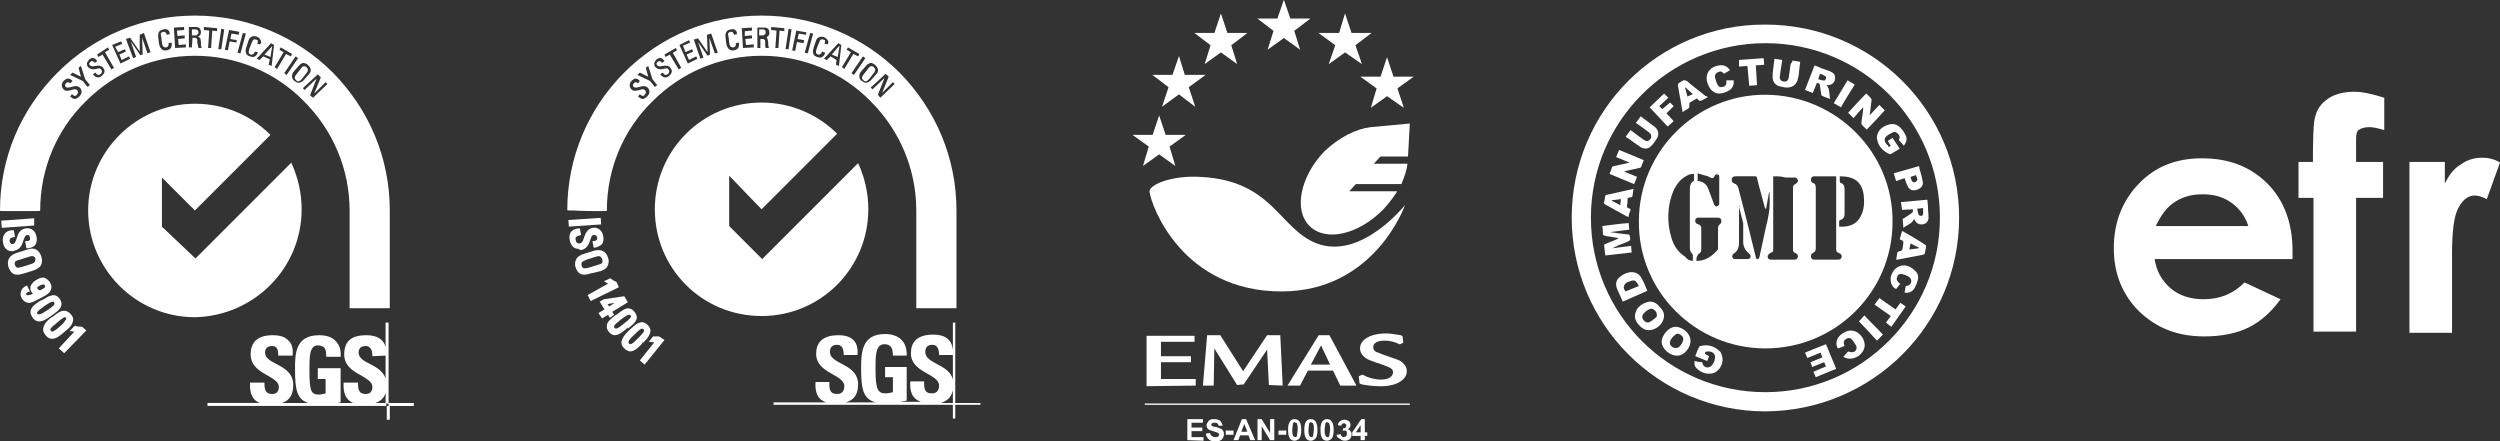 <svg xmlns="http://www.w3.org/2000/svg" xmlns:xlink="http://www.w3.org/1999/xlink" id="Capa-1" x="0px" y="0px" viewBox="0 0 416.9 73.6" style="enable-background:new 0 0 416.9 73.6;" xml:space="preserve"><rect x="0" y="0" width="416.9" height="73.6" fill="#333333" stroke="none"/><style type="text/css">	.st0{fill:#FFFFFF;}	.st1{fill-rule:evenodd;clip-rule:evenodd;fill:#FFFFFF;}	.st2{fill:#FFFFFF;stroke:#FFFFFF;stroke-width:0.222;stroke-miterlimit:10;}	.st3{fill:none;stroke:#FFFFFF;stroke-width:0.222;stroke-miterlimit:10;}</style><g>	<path class="st0" d="M50.3,34.9c0-2.7-0.6-5.3-1.7-7.7v-0.1l-16,16L27,37.8v-8.2l5.5,5.5l12.6-12.6l0,0c-3.4-3.4-7.8-5.2-12.6-5.2  c-9.8,0-17.8,8-17.8,17.8s8,17.8,17.8,17.8C42.3,52.7,50.3,44.8,50.3,34.9z"></path>	<path class="st0" d="M64.4,67.3h0.4v0.4h-0.4V67.3z M64.3,65.5v1.7h-1.7C63.5,66.9,64.1,66.3,64.3,65.5z M64.3,59.3v3.8  c-0.4-1.2-1.6-1.9-2.6-2.4s-1.9-1-1.9-1.9c0-0.7,0.4-1.1,1.2-1.1c0.3,0,0.5,0.1,0.7,0.3c0.3,0.3,0.4,0.7,0.4,1.4l0,0L64.3,59.3  L64.3,59.3z M69,67.2h-4.2V53.8h-0.5v4.1c-0.3-1.3-1.4-2-3.2-2l0,0c-2.5,0-3.7,1-3.7,3.2c0,1.9,1.5,2.8,2.8,3.5  c1,0.6,1.9,1.1,1.9,1.9c0,0.8-0.4,1.2-1.1,1.2c-1.2,0-1.3-0.8-1.3-1.9l0,0h-2.4l0,0c-0.1,1.8,0.4,2.9,1.6,3.4h-2.6  c0.2,0,0.3-0.1,0.5-0.1l0,0v-5.7H53v1.8h1.3v2.4c-0.4,0.1-0.8,0.2-1.1,0.2c-1.3,0-1.6-0.5-1.6-4.1c0-2.2,0-4.1,1.4-4.1  c0.4,0,0.7,0.1,1,0.3c0.4,0.4,0.4,1,0.4,1.6l0,0h2.4l0,0c0.1-1.1-0.2-2-0.8-2.6c-0.6-0.7-1.6-1-2.8-1c-4,0-4,3.2-4,5.7  c0,3.3,0.3,5,2.2,5.6H47c1.3-0.4,1.9-1.4,1.9-3c0-2-1.5-2.8-2.8-3.5c-1-0.5-1.9-1-1.9-1.9c0-0.7,0.4-1.1,1.2-1.1c0.9,0,1,0.8,1,1.6  l0,0h2.4l0,0c0.1-1.1-0.1-2-0.7-2.5c-0.5-0.6-1.4-0.9-2.6-0.9c-2.5,0-3.7,1.1-3.7,3.2c0,1.9,1.5,2.8,2.8,3.5c1,0.6,1.9,1.1,1.9,1.9  c0,0.8-0.4,1.2-1.1,1.2c-1.2,0-1.3-0.8-1.3-1.9l0,0h-2.4l0,0c-0.1,1.8,0.4,2.9,1.6,3.4h-8.7v0.5h29.9V70H65v-2.3h4V67.2z"></path>	<polygon class="st0" points="5.7,37.6 5.7,36.4 0.2,36.8 0.2,36.8 0.3,38  "></polygon>	<path class="st0" d="M2.4,41.8c1-0.2,1.3-1,1.5-1.7c0.2-0.5,0.3-0.9,0.6-0.9c0.2,0,0.3,0,0.4,0.1c0,0.1,0.1,0.2,0.1,0.3  c0,0.2,0,0.3,0,0.4c-0.1,0.1-0.2,0.2-0.5,0.2H4.2l0.2,1.2h0.3c0.6-0.1,1-0.3,1.2-0.6s0.3-0.8,0.2-1.3C6,39,5.8,38.6,5.5,38.4  c-0.3-0.3-0.8-0.4-1.3-0.3c-1,0.2-1.2,1-1.4,1.6s-0.3,0.9-0.6,1c-0.2,0-0.3,0-0.4-0.1s-0.2-0.2-0.2-0.4c0-0.1,0-0.3,0.1-0.4  c0.1-0.1,0.2-0.2,0.4-0.2l0.4-0.1l-0.2-1.1H2c-0.3,0-0.9,0.1-1.3,0.7c-0.2,0.3-0.3,0.8-0.2,1.3c0.1,0.9,0.7,1.5,1.5,1.5  C2.1,41.9,2.3,41.9,2.4,41.8z"></path>	<path class="st0" d="M5.8,43.7c-0.1,0.1-0.3,0.2-0.5,0.3l-1.6,0.5c-0.4,0.1-0.8,0.2-0.9,0.1c-0.2-0.1-0.2-0.2-0.3-0.4l0,0  c-0.1-0.3,0-0.4,0-0.5c0.1-0.2,0.4-0.3,0.8-0.4l1.6-0.5c0.1,0,0.3-0.1,0.4-0.1c0.3,0,0.5,0.1,0.6,0.4C5.9,43.4,5.9,43.5,5.8,43.7z   M5.6,45.1c0.5-0.2,0.9-0.4,1.2-0.8c0.2-0.4,0.3-0.9,0.1-1.5s-0.5-1-0.9-1.2s-0.9-0.2-1.4,0L3,42.1c-1.4,0.4-1.9,1.2-1.6,2.4  c0.2,0.6,0.5,1,0.9,1.2c0.2,0.1,0.4,0.1,0.7,0.1s0.6-0.1,1-0.2L5.6,45.1z"></path>	<path class="st0" d="M7.5,47.9c-0.1,0.1-0.2,0.2-0.4,0.3c-0.2,0.1-0.4,0.2-0.5,0.2s-0.2-0.1-0.3-0.2c-0.1-0.1-0.3-0.3,0.4-0.6  c0.6-0.3,0.8-0.1,0.8,0S7.5,47.8,7.5,47.9z M6.6,49.8L6.6,49.8L6.6,49.8c0.6-0.3,1.2-0.6,1.6-1c0.4-0.5,0.5-1,0.2-1.6  c-0.2-0.4-0.5-0.6-0.8-0.8c-0.4-0.2-0.9-0.1-1.4,0.2c-0.6,0.3-0.9,0.7-1.1,1.1c-0.1,0.4,0,0.8,0.1,0.9c0.1,0.2,0.2,0.3,0.3,0.4  c-0.8,0.3-1,0.3-1.1,0.1s0-0.3,0.3-0.4L5,48.6l-0.5-1l-0.2,0.1c-0.4,0.2-0.7,0.5-0.8,0.9s-0.1,0.7,0.1,1.1c0.3,0.5,0.7,0.8,1.2,0.8  c0.1,0,0.1,0,0.2,0C5.5,50.4,6,50.1,6.6,49.8L6.6,49.8z"></path>	<path class="st0" d="M7.8,51.8l-0.2,0.1c-0.4,0.3-0.9,0.6-1.2,0.5c0,0-0.1,0-0.2-0.1s-0.1-0.1,0-0.2c0.1-0.3,0.6-0.6,1-0.9l0.1-0.1  c0.8-0.5,1.2-0.8,1.5-0.8c0.1,0,0.2,0,0.2,0.1C9.3,50.8,8.8,51.1,7.8,51.8z M8.5,52.7L8.5,52.7c1.1-0.8,2.3-1.5,1.5-2.8  c-0.4-0.6-0.9-0.8-1.5-0.6c-0.5,0.1-1,0.5-1.6,0.8H6.8c-1.1,0.7-2.3,1.5-1.4,2.8c0.3,0.5,0.7,0.7,1.1,0.7  C7.2,53.6,7.8,53.2,8.5,52.7L8.5,52.7z"></path>	<path class="st0" d="M9.9,54.5l-0.1,0.1c-0.3,0.3-0.9,0.7-1.1,0.7c0,0-0.1,0-0.2-0.1c-0.1-0.1-0.1-0.1-0.1-0.2c0-0.3,0.5-0.7,0.9-1  l0.1-0.1c0.7-0.6,1.2-1,1.4-1c0.1,0,0.1,0,0.2,0.1c0.1,0.1,0.1,0.2-0.1,0.4C10.7,53.8,10.3,54.2,9.9,54.5z M10.8,55.3  c0.5-0.4,1-0.8,1.2-1.3c0.3-0.6,0.3-1.1-0.2-1.6c-0.4-0.5-1-0.7-1.6-0.5c-0.5,0.2-1,0.6-1.5,1H8.6c-0.5,0.4-1,0.8-1.2,1.3  c-0.3,0.6-0.3,1.1,0.2,1.7c0.3,0.4,0.7,0.6,1.1,0.6C9.4,56.5,10.1,55.9,10.8,55.3L10.8,55.3z"></path>	<path class="st0" d="M13.7,54.5L13.7,54.5c-0.4,0-0.9-0.1-1-0.1l-0.2-0.1l-0.9,0.9l0.8,0.1l-2.6,2.8l0.9,0.8l3.7-3.8L13.7,54.5  L13.7,54.5z"></path>	<g>		<path class="st0" d="M49.7,9.7l-1.9,2.8l-0.4-0.3l0,0l1.9-2.8L49.7,9.7L49.7,9.7z M51.5,12.4l-0.7,0.8c-0.3,0.4-0.7,0.6-1,0.6   c-0.2,0-0.4-0.1-0.7-0.3s-0.4-0.5-0.4-0.8s0.1-0.6,0.4-0.9l0.7-0.8c0.2-0.3,0.5-0.4,0.7-0.5c0.3,0,0.6,0.1,0.8,0.3   C51.9,11.3,52,11.9,51.5,12.4z M54.3,13.7l0.3,0.3l0,0l-2.4,2.3l-0.5-0.4l1.1-2.8l-2,1.9l-0.3-0.3l2.5-2.3l0.5,0.5l-1.1,2.7   L54.3,13.7z M46.6,8.3l0.2-0.4l0,0L48.7,9l-0.2,0.4L47.7,9l-1.5,2.5l-0.4-0.3l1.5-2.5L46.6,8.3z M43.4,7.4L43.4,7.4l-0.5-0.1l0,0   C43,7.1,43,6.9,43,6.8s-0.2-0.2-0.3-0.2c-0.3-0.1-0.5,0-0.5,0.1l0,0c0,0-0.1,0.1-0.3,0.6l-0.3,0.8c-0.3,0.8,0,0.9,0.2,1   c0.1,0,0.5,0.1,0.7-0.5l0,0L43,8.7l0,0c-0.1,0.4-0.3,0.6-0.5,0.7c-0.1,0.1-0.2,0.1-0.4,0.1s-0.3-0.1-0.4-0.1   c-0.4-0.1-1-0.4-0.6-1.6l0.3-0.9c0.1-0.4,0.3-0.7,0.6-0.8c0.2-0.1,0.5-0.1,0.8,0s0.5,0.3,0.6,0.5C43.6,6.8,43.6,7.1,43.4,7.4z    M43.9,9.4L43.3,10l-0.5-0.2l2.4-2.6l0.5,0.3l0,0L45.3,11l-0.5-0.2L45,9.9L43.9,9.4z M40.5,5.5L41,5.6l-0.9,3.3l-0.5-0.1L40.5,5.5   z M39.8,5.8l-1.2-0.2l-0.2,0.9l1.1,0.2l-0.1,0.4l-1.1-0.2L38,8.4l-0.5-0.1l0,0L38.2,5l1.7,0.3L39.8,5.8z M36.4,8.2L36.4,8.2   l0.5-3.4l0.5,0.1l0,0l-0.5,3.3H36.4z M34,5V4.5l2.2,0.2v0.5l0,0l-0.8-0.1L35.2,8h-0.5l0.2-2.9L34,5z M33.5,7c0,0.1,0,0.7,0.1,0.9   V8h-0.5l0,0C33,7.7,33,7.5,32.9,7.1c0-0.1,0-0.2,0-0.4c0-0.3-0.3-0.4-0.4-0.4h-0.4L32,7.9h-0.5V4.5h1.2c0.5,0,0.8,0.3,0.8,0.9   c0,0.4-0.2,0.6-0.5,0.7C33.3,6.2,33.5,6.4,33.5,7z M29.6,6l1.2-0.1v0.5l0,0l-1.1,0.1l0.1,1L31,7.4v0.5l0,0L29.2,8l0,0L29,4.6l0,0   l1.7-0.1V5l0,0l-1.2,0.1L29.6,6z M26.9,6.2L27,7.1c0.1,0.8,0.4,0.8,0.7,0.8c0.1,0,0.5-0.1,0.4-0.7l0,0l0.5-0.1l0,0   c0.1,0.4,0,0.7-0.1,0.9c-0.2,0.3-0.5,0.3-0.7,0.4c-0.1,0-0.2,0-0.3,0c-0.1,0-0.3,0-0.4-0.1c-0.3-0.2-0.5-0.5-0.6-1.1l-0.1-0.9   c-0.1-0.8,0.1-1.3,0.9-1.4c0.3-0.1,0.6,0,0.7,0.1c0.2,0.1,0.3,0.4,0.3,0.7l0,0l-0.5,0.1l0,0c0-0.1-0.1-0.3-0.2-0.4   s-0.3-0.1-0.4-0.1c-0.3,0.1-0.4,0.3-0.4,0.3l0,0C26.8,5.6,26.8,5.8,26.9,6.2z M12.1,13.5L12.1,13.5l-0.4,0.4l0,0   c-0.1-0.1-0.3-0.2-0.4-0.2l0,0c-0.1,0-0.2,0.1-0.3,0.2c-0.1,0.1-0.3,0.4,0,0.6c0.2,0.2,0.5,0.1,0.9,0s0.9-0.3,1.4,0.1   c0.2,0.2,0.3,0.4,0.3,0.7s-0.1,0.5-0.4,0.8c-0.2,0.2-0.5,0.4-0.7,0.4l0,0c-0.4,0-0.6-0.3-0.8-0.4l0,0l0.3-0.4l0.1,0.1   c0.1,0.1,0.3,0.2,0.4,0.2c0.1,0,0.3-0.1,0.3-0.2c0.1-0.1,0.2-0.2,0.2-0.4c0-0.1,0-0.3-0.2-0.4c-0.2-0.2-0.5-0.1-0.9,0   s-0.9,0.3-1.3-0.1c-0.4-0.4-0.4-0.9,0-1.4c0.2-0.2,0.5-0.4,0.7-0.4C11.6,13.1,11.8,13.2,12.1,13.5z M16.2,10.2L16.2,10.2l-0.4,0.3   l0,0c-0.1-0.2-0.2-0.3-0.4-0.3c-0.1,0-0.2,0-0.3,0.1s-0.4,0.3-0.1,0.6c0.2,0.2,0.5,0.2,0.9,0.1c0.5-0.1,1-0.1,1.3,0.3   c0.2,0.3,0.3,0.5,0.2,0.8c-0.1,0.2-0.2,0.4-0.5,0.6c-0.2,0.2-0.4,0.2-0.6,0.2h-0.1c-0.4-0.1-0.6-0.4-0.7-0.5l0,0l0.4-0.3l0.1,0.1   c0.1,0.2,0.2,0.2,0.4,0.3c0.1,0,0.3-0.1,0.3-0.1c0.2-0.1,0.2-0.2,0.3-0.4c0-0.1,0-0.2-0.1-0.4c-0.2-0.3-0.5-0.2-0.9-0.1   c-0.4,0.1-0.9,0.1-1.3-0.3c-0.2-0.2-0.2-0.5-0.2-0.7c0.1-0.2,0.2-0.4,0.4-0.6c0.3-0.2,0.5-0.3,0.7-0.2C15.8,9.7,16,9.9,16.2,10.2z    M23.3,5.8L24,5.5l1.1,3.2l-0.5,0.2l-0.9-2.6l0.1,2.8l-0.4,0.1l0,0l-1.6-2.3l0.9,2.6l-0.5,0.2l0,0L21,6.5l0.7-0.2l1.6,2.3   L23.3,5.8z M19.7,8.7l1.1-0.5L21,8.6l-1.1,0.5l0.4,0.9l1.2-0.6l0.2,0.4l-1.6,0.8l-1.4-3.1l1.5-0.6l0.2,0.4l-1.2,0.5L19.7,8.7z    M19,11.3l-0.4,0.3l-1.5-2.5l-0.7,0.4l-0.2-0.4L18,7.9l0.2,0.4l-0.7,0.4L19,11.3z M13.1,11.3l0.4-0.3l0.7,2.2l0.8,1l-0.4,0.3   l-0.8-1l-2.1-1l0.4-0.4l0,0l1.4,0.7L13.1,11.3z M5.6,35.2c1.1,0,1.1,0,1.1-0.1c0-6.9,2.7-13.4,7.6-18.2c4.9-4.9,11.4-7.6,18.2-7.6   c6.9,0,13.4,2.7,18.2,7.6c4.9,4.9,7.6,11.4,7.6,18.2v16.3H65V35.1c0-8.7-3.4-16.8-9.5-23c-6.1-6.1-14.3-9.5-23-9.5   S15.7,6,9.6,12.1C3.4,18.3,0,26.4,0,35.1c0,0.1,0,0.1,1.1,0.1C2.3,35.2,4.3,35.2,5.6,35.2z"></path>		<path class="st0" d="M32.6,4.9H32v1h0.6c0.3,0,0.5-0.3,0.5-0.5S33,4.9,32.6,4.9z"></path>		<polygon class="st0" points="45.4,7.7 45.4,7.7 44.1,9.1 45.1,9.5   "></polygon>		<path class="st0" d="M51.1,11.2c-0.1-0.1-0.5-0.4-0.9,0.2l-0.7,0.9c-0.5,0.6-0.4,0.8-0.1,1.1c0.3,0.3,0.6,0.2,1-0.3l0.7-0.9   C51.6,11.6,51.2,11.3,51.1,11.2z"></path>	</g>	<g>		<path class="st0" d="M144.3,9.7l-1.9,2.8l-0.4-0.3l0,0l1.9-2.8L144.3,9.7L144.3,9.7z M146.1,12.4l-0.7,0.8c-0.3,0.4-0.7,0.6-1,0.6   c-0.2,0-0.4-0.1-0.7-0.3s-0.4-0.5-0.4-0.8s0.1-0.6,0.4-0.9l0.7-0.8c0.2-0.3,0.5-0.4,0.7-0.5c0.3,0,0.6,0.1,0.8,0.3   C146.5,11.3,146.6,11.9,146.1,12.4z M148.9,13.7l0.3,0.3l0,0l-2.4,2.3l-0.4-0.5l1.1-2.8l-2,1.9l-0.3-0.3l2.5-2.3l0.5,0.5l-1.1,2.7   L148.9,13.7z M141.2,8.3l0.2-0.4l0,0l1.9,1.1l-0.2,0.4L142.3,9l-1.5,2.5l-0.4-0.3l1.5-2.5L141.2,8.3z M138,7.4L138,7.4l-0.5-0.1   l0,0c0-0.1,0.1-0.3,0.1-0.5c0-0.1-0.2-0.2-0.3-0.2c-0.3-0.1-0.5,0-0.5,0.1l0,0c0,0-0.1,0.1-0.3,0.6l-0.3,0.8c-0.3,0.8,0,0.9,0.2,1   c0.1,0,0.5,0.1,0.7-0.5l0,0l0.5,0.2l0,0c-0.1,0.4-0.3,0.6-0.5,0.7c-0.1,0.1-0.2,0.1-0.4,0.1s-0.3-0.1-0.4-0.1   c-0.4-0.1-1-0.4-0.6-1.6L136,7c0.1-0.4,0.3-0.7,0.6-0.8c0.2-0.1,0.5-0.1,0.8,0s0.5,0.3,0.6,0.5C138.2,6.8,138.2,7.1,138,7.4z    M138.5,9.4l-0.6,0.6l-0.5-0.2l2.4-2.6l0.5,0.3l0,0l-0.4,3.5l-0.5-0.2l0.1-0.8L138.5,9.4z M135.1,5.5l0.5,0.1l-0.9,3.3l-0.5-0.1   L135.1,5.5z M134.4,5.8l-1.2-0.2L133,6.5l1.1,0.2L134,7.2L132.9,7l-0.3,1.5l-0.5-0.1l0,0l0.7-3.3l1.7,0.3L134.4,5.8z M131,8.2   L131,8.2l0.5-3.4l0.5,0.1l0,0l-0.5,3.3H131z M128.6,5V4.5l2.2,0.2v0.5l0,0L130,5.1L129.8,8h-0.5l0.2-2.9L128.6,5z M128.1,7   c0,0.1,0,0.7,0.1,0.9V8h-0.5l0,0c-0.1-0.2-0.1-0.4-0.1-0.7c0-0.1,0-0.2,0-0.4c0-0.3-0.3-0.4-0.4-0.4h-0.4V8h-0.5V4.6h1.2   c0.5,0,0.8,0.3,0.8,0.9c0,0.4-0.2,0.6-0.5,0.7C127.9,6.2,128,6.4,128.1,7z M124.2,6l1.2-0.1v0.5l0,0l-1.1,0.1l0.1,1l1.3-0.1v0.5   l0,0L123.9,8l0,0l-0.2-3.3l0,0l1.7-0.1v0.5l0,0l-1.2,0.1V6z M121.5,6.2l0.1,0.9c0.1,0.8,0.4,0.8,0.7,0.8c0.1,0,0.5-0.1,0.4-0.7   l0,0l0.5-0.1l0,0c0.1,0.4,0,0.7-0.1,0.9c-0.2,0.3-0.5,0.3-0.7,0.4c-0.1,0-0.2,0-0.3,0c-0.1,0-0.3,0-0.4-0.1   c-0.3-0.2-0.5-0.5-0.6-1.1L121,6.3c-0.1-0.8,0.1-1.3,0.9-1.4c0.3-0.1,0.6,0,0.7,0.1c0.2,0.1,0.3,0.4,0.3,0.7l0,0l-0.5,0.1l0,0   c0-0.1-0.1-0.3-0.2-0.4s-0.3-0.1-0.4-0.1c-0.3,0.1-0.4,0.3-0.4,0.3l0,0C121.4,5.6,121.4,5.8,121.5,6.2z M106.7,13.5L106.7,13.5   l-0.3,0.4l0,0c-0.1-0.1-0.3-0.2-0.4-0.2l0,0c-0.1,0-0.2,0.1-0.3,0.2c-0.1,0.1-0.3,0.4,0,0.6c0.2,0.2,0.5,0.1,0.9,0   s0.9-0.3,1.4,0.1c0.2,0.2,0.3,0.4,0.3,0.7s-0.1,0.5-0.4,0.8c-0.2,0.2-0.5,0.4-0.7,0.4l0,0c-0.4,0-0.6-0.3-0.8-0.4l0,0l0.3-0.4   l0.1,0.1c0.1,0.1,0.3,0.2,0.4,0.2s0.3-0.1,0.3-0.2c0.1-0.1,0.2-0.2,0.2-0.4c0-0.1,0-0.3-0.2-0.4c-0.2-0.2-0.5-0.1-0.9,0   s-0.9,0.3-1.3-0.1c-0.4-0.4-0.4-0.9,0-1.4c0.2-0.2,0.5-0.4,0.7-0.4C106.2,13.1,106.4,13.2,106.7,13.5z M110.8,10.2L110.8,10.2   l-0.4,0.3l0,0c-0.1-0.2-0.2-0.3-0.4-0.3c-0.1,0-0.2,0-0.3,0.1c-0.1,0.1-0.4,0.3-0.1,0.6c0.2,0.2,0.5,0.2,0.9,0.1   c0.5-0.1,1-0.1,1.3,0.3c0.2,0.3,0.3,0.5,0.2,0.8c-0.1,0.2-0.2,0.4-0.5,0.6c-0.2,0.2-0.4,0.2-0.6,0.2h-0.1   c-0.4-0.1-0.6-0.4-0.7-0.5l0,0l0.4-0.3l0.1,0.1c0.1,0.2,0.2,0.2,0.4,0.3c0.1,0,0.3-0.1,0.3-0.1c0.2-0.1,0.2-0.2,0.3-0.4   c0-0.1,0-0.2-0.1-0.4c-0.2-0.3-0.5-0.2-0.9-0.1c-0.4,0.1-0.9,0.1-1.3-0.3c-0.2-0.2-0.2-0.5-0.2-0.7c0.1-0.2,0.2-0.4,0.4-0.6   c0.3-0.2,0.5-0.3,0.7-0.2C110.4,9.7,110.6,9.9,110.8,10.2z M117.9,5.8l0.7-0.2l1.1,3.2l-0.5,0.1l-0.9-2.6l0.1,2.8L118,9.3l0,0   L116.4,7l0.9,2.6l-0.5,0.2l0,0l-1.1-3.2l0.7-0.2l1.6,2.3L117.9,5.8z M114.3,8.7l1.1-0.5l0.2,0.4l-1.1,0.5l0.4,0.9l1.2-0.6l0.2,0.4   l-1.6,0.8l-1.4-3.1l1.6-0.8l0.2,0.4l-1.2,0.5L114.3,8.7z M113.6,11.3l-0.4,0.3l-1.5-2.5L111,9.5l-0.2-0.4l1.9-1.1l0.2,0.4   l-0.7,0.4L113.6,11.3z M107.7,11.3l0.4-0.3l0.7,2.2l0.8,1l-0.4,0.3l-0.8-1l-2.1-1l0.4-0.4l0,0l1.4,0.7L107.7,11.3z M100.1,35.2   c1.1,0,1.1,0,1.1-0.1c0-6.9,2.7-13.4,7.6-18.2c4.9-4.9,11.4-7.6,18.2-7.6c6.9,0,13.4,2.7,18.2,7.6c4.9,4.9,7.6,11.4,7.6,18.2v16.3   h6.7V35.1c0-8.7-3.4-16.8-9.5-23c-6.1-6.1-14.3-9.5-23-9.5s-16.8,3.4-22.9,9.5S94.6,26.4,94.6,35c0,0.1,0,0.1,1.1,0.1   C96.9,35.2,98.9,35.2,100.1,35.2z"></path>		<path class="st0" d="M127.2,4.9h-0.6v1h0.6c0.3,0,0.5-0.3,0.5-0.5S127.6,4.9,127.2,4.9z"></path>		<polygon class="st0" points="140,7.7 139.9,7.7 138.7,9.1 139.7,9.5   "></polygon>		<path class="st0" d="M145.7,11.2c-0.1-0.1-0.5-0.4-0.9,0.2l-0.7,0.9c-0.5,0.6-0.4,0.8-0.1,1.1c0.3,0.3,0.6,0.2,1-0.3l0.7-0.9   C146.2,11.6,145.8,11.3,145.7,11.2z"></path>	</g>	<path class="st0" d="M144.8,34.9c0-2.7-0.6-5.3-1.7-7.7l-16,16l-5.5-5.5v-8.4l5.4,5.6l12.6-12.6c-3.2-3.2-7.7-5.2-12.6-5.2  c-9.8,0-17.8,7.9-17.8,17.8s7.9,17.8,17.8,17.8C136.9,52.7,144.8,44.7,144.8,34.9z"></path>	<path class="st0" d="M156.9,67.2c0.9-0.3,1.7-0.8,2-2.1v2.1H156.9z M154.3,58.7c0-0.8,0.4-1.2,1.2-1.2c0.9,0,1.1,0.9,1.1,1.7h2.3  v4.1C158.3,60.7,154.3,60.7,154.3,58.7z M163.5,67.2h-4.2V53.8h-0.4v4.5c-0.2-1.7-1.3-2.5-3.3-2.5c-2.8,0-3.7,1.4-3.7,3.1  c0,3.3,4.7,3.4,4.7,5.4c0,0.8-0.4,1.3-1.2,1.3c-1.3,0-1.3-0.9-1.3-2h-2.3c-0.1,1.5,0.2,2.9,1.8,3.4h-3.5c0.4-0.1,0.8-0.1,1.1-0.2  v-5.6h-3.6v1.7h1.3v2.5c-0.4,0.1-0.8,0.2-1.2,0.2c-1.3,0-1.7-0.6-1.7-4.1c0-2.2,0-4.1,1.5-4.1c1.2,0,1.4,0.9,1.4,1.9h2.3  c0.1-2.3-1.3-3.6-3.6-3.6c-3.8,0-4,2.9-4,5.7c0,3.4,0.3,5.1,2.4,5.7h-5c1.2-0.3,2.1-1.1,2.1-3c0-3.5-4.7-3.3-4.7-5.4  c0-0.8,0.4-1.2,1.2-1.2c0.9,0,1.1,0.8,1.1,1.7h2.3c0.2-2.3-1-3.3-3.2-3.3c-2.8,0-3.7,1.4-3.7,3.1c0,3.3,4.7,3.4,4.7,5.4  c0,0.8-0.4,1.3-1.2,1.3c-1.3,0-1.3-0.9-1.3-2H136c-0.1,1.5,0.2,2.9,1.8,3.4H129v0.4h29.9v2.3h0.4v-2.3h4.2L163.5,67.2L163.5,67.2z"></path>			<rect x="94.8" y="36.5" transform="matrix(0.998 -6.624772e-02 6.624772e-02 0.998 -2.243 6.541)" class="st0" width="5.4" height="1.1"></rect>	<path class="st0" d="M96.9,41.7c1-0.2,1.3-1,1.5-1.6s0.3-0.9,0.6-0.9c0.4-0.1,0.5,0.2,0.6,0.4c0,0.2,0,0.3-0.1,0.4  c-0.1,0.1-0.2,0.2-0.5,0.2h-0.2l0.2,1.1h0.2c0.5-0.1,0.9-0.3,1.2-0.6c0.2-0.3,0.3-0.7,0.2-1.3c-0.1-0.5-0.3-0.9-0.6-1.1  c-0.3-0.3-0.8-0.4-1.2-0.3c-0.9,0.2-1.2,1-1.4,1.6c-0.2,0.6-0.3,0.9-0.7,1c-0.3,0-0.6,0-0.7-0.6c-0.1-0.4,0.1-0.6,0.5-0.7l0.4-0.1  l-0.2-1.1h-0.2c-0.3,0-0.9,0.1-1.3,0.6C95,39,94.9,39.5,95,40c0.2,1,0.7,1.5,1.5,1.5C96.7,41.7,96.8,41.7,96.9,41.7z"></path>	<path class="st0" d="M99.9,44.1l-1.6,0.5c-1,0.3-1.2,0.1-1.3-0.3c-0.1-0.3,0-0.4,0-0.5c0.1-0.2,0.4-0.3,0.8-0.5l1.6-0.5  c0.2,0,0.3-0.1,0.4-0.1c0.3,0,0.5,0.2,0.6,0.5C100.6,43.7,100.4,44,99.9,44.1z M100.2,45.2c0.5-0.2,0.9-0.4,1.1-0.8  c0.2-0.4,0.3-0.9,0.1-1.4c-0.3-1.1-1.2-1.5-2.3-1.2l-1.6,0.5c-0.7,0.2-1.2,0.5-1.4,0.9c-0.2,0.4-0.3,0.9-0.1,1.4  c0.2,0.6,0.5,1,0.9,1.1c0.2,0.1,0.4,0.1,0.6,0.1c0.3,0,0.6-0.1,1-0.2L100.2,45.2z"></path>	<path class="st0" d="M102.8,47L102.8,47c-0.3-0.1-0.8-0.4-0.9-0.5l-0.1-0.1l-1.1,0.5l0.7,0.4L98,49.2l0.5,1l4.7-2.3L102.8,47z"></path>	<path class="st0" d="M101.6,51.1l-0.3-0.4l1.2-0.2L101.6,51.1z M102.4,52.5l-0.3-0.5l2.6-1.6l-0.6-1l-3.4,0.5l-0.7,0.4l0.8,1.3  l-1,0.6l0.6,0.9l1-0.6l0.3,0.5L102.4,52.5z"></path>	<path class="st0" d="M105.1,53c-0.2,0.3-0.6,0.6-1.1,1l-0.1,0.1c-0.4,0.3-0.9,0.7-1.2,0.7c0,0-0.1,0-0.2-0.1s-0.1-0.2-0.1-0.2  c0-0.3,0.5-0.7,0.9-1l0.1-0.1c0.8-0.6,1.2-0.9,1.5-0.9c0.1,0,0.2,0,0.2,0.1C105.3,52.6,105.3,52.8,105.1,53z M104.6,54.6  L104.6,54.6L104.6,54.6l0.1,0.2l0,0c1-0.8,2.1-1.6,1.1-2.8c-0.4-0.5-0.9-0.7-1.5-0.5c-0.5,0.2-1,0.6-1.5,1h-0.1  c-0.5,0.4-1,0.8-1.3,1.2c-0.3,0.5-0.3,1.1,0.1,1.6c0.3,0.4,0.7,0.6,1,0.6c0.7,0,1.4-0.6,2-1.1L104.6,54.6z"></path>	<path class="st0" d="M107.3,55.4c-0.2,0.3-0.6,0.7-1,1.1l-0.1,0.1c-0.4,0.4-0.8,0.8-1.1,0.8c0,0-0.1,0-0.2-0.1s-0.1-0.2-0.1-0.2  c0-0.3,0.4-0.8,0.8-1.1l0.1-0.1c0.9-0.9,1.3-1.3,1.6-1C107.4,55,107.5,55.1,107.3,55.4z M107,57L107,57L107,57l0.2,0.2l0,0  c0.5-0.5,0.9-0.9,1.1-1.4c0.3-0.6,0.2-1.1-0.3-1.6s-1-0.6-1.6-0.3c-0.5,0.2-0.9,0.7-1.4,1.1l-0.1,0.1c-0.4,0.4-0.9,0.9-1.1,1.4  c-0.3,0.6-0.2,1.1,0.3,1.6c0.3,0.3,0.7,0.5,1,0.5c0.7,0,1.4-0.7,2-1.3L107,57z"></path>	<path class="st0" d="M109.9,56.1c-0.3,0-0.8,0-0.9,0h-0.1l-0.7,0.9l0.9,0.1l-2.4,3l0.8,0.7l3.3-4.1L109.9,56.1L109.9,56.1z"></path>	<path class="st0" d="M374.9,37.6c-0.5-1.5-1.4-2.8-2.8-3.8c-1.4-1-3-1.4-4.8-1.4c-2,0-3.7,0.5-5.2,1.7c-0.9,0.7-1.8,1.9-2.6,3.6  H374.9z M382.1,43.2h-22.8c0.3,2,1.2,3.6,2.7,4.9c1.4,1.2,3.3,1.8,5.5,1.8c2.7,0,4.9-0.9,6.8-2.8l6,2.8c-1.5,2.1-3.3,3.7-5.3,4.7  c-2,1-4.6,1.5-7.4,1.5c-4.5,0-8-1.4-10.9-4.2c-2.8-2.8-4.2-6.3-4.2-10.5c0-4.3,1.4-7.9,4.2-10.8c2.8-2.9,6.3-4.2,10.5-4.2  c4.5,0,8.1,1.4,10.9,4.2c2.8,2.8,4.2,6.6,4.2,11.2V43.2z"></path>	<path class="st0" d="M383.2,27h2.5c0-3.7,0.1-5.9,0.2-6.6c0.2-1.6,0.8-2.8,2-3.7c1.1-0.9,2.7-1.4,4.7-1.4c1.4,0,3.1,0.4,5,1v5.4  c-1-0.3-1.8-0.5-2.5-0.5c-0.8,0-1.4,0.2-1.8,0.5c-0.3,0.2-0.4,0.8-0.4,1.6V27h4.5V33h-4.5v22.3h-7.1V33h-2.5V27z"></path>	<path class="st0" d="M401.6,27h6.1v3.6c0.7-1.4,1.5-2.5,2.7-3.2c1.1-0.8,2.3-1.1,3.6-1.1c0.9,0,1.9,0.2,2.9,0.8l-2.2,6.1  c-0.8-0.4-1.5-0.6-2-0.6c-1.1,0-2,0.7-2.7,2c-0.8,1.4-1.1,4-1.1,8V44v11.5h-7.1V27z"></path>	<g>		<path class="st0" d="M294.4,65.4c16,0,29.1-13,29.1-29.1s-13-29.1-29.1-29.1c-16,0-29.1,13-29.1,29.1S278.3,65.4,294.4,65.4z    M326.7,36.3c0,17.8-14.4,32.2-32.3,32.3c-17.8,0-32.3-14.5-32.3-32.3c0-17.9,14.5-32.3,32.3-32.2   C312.3,4.1,326.7,18.5,326.7,36.3z"></path>		<path class="st0" d="M290.1,34.2L290.1,34.2c-0.1,0.1-0.1,0.2-0.1,0.4c0,1.9,0,3.8,0,5.8c0,0.8-0.2,1.5-0.9,1.9   c-0.2,0.2-0.3,0.4-0.2,0.6c0.1,0.3,0.3,0.3,0.5,0.3c0.7,0,1.3,0,2,0c0.5,0,0.7-0.4,0.4-0.8c-0.1-0.1-0.2-0.2-0.3-0.3   c-0.5-0.4-0.7-0.9-0.8-1.5c0-1,0-2.1,0-3.1c0-0.2,0-0.4-0.1-0.7c-0.2-0.8-0.4-1.5-0.6-2.3C290.1,34.4,290.1,34.3,290.1,34.2z    M283.1,30.2c0.1,0,0.1,0,0.2,0c0.7,0.1,1.2,0.5,1.5,1.1c0.3,0.8,0.6,1.6,0.9,2.4c0.1,0.2,0.1,0.4,0.2,0.5c0.2,0.3,0.5,0.3,0.7,0   c0.1-0.1,0.1-0.2,0.1-0.3c0-1.4,0-2.9,0-4.3c0-0.2,0-0.5-0.3-0.5c-0.3-0.1-0.4,0.1-0.5,0.3c-0.1,0.3-0.4,0.4-0.7,0.2   c-0.1-0.1-0.2-0.1-0.4-0.2c-0.6-0.2-1.1-0.3-1.7-0.5L283.1,30.2L283.1,30.2z M282.9,43.5c0.1,0,0.2,0,0.3,0   c1.4-0.1,2.4-0.9,3.2-1.8c0.1-0.1,0.1-0.2,0.1-0.4c0-1,0-2.1,0-3.1c0-0.3,0-0.6,0.3-0.8s0.3-0.5,0.2-0.8c-0.1-0.3-0.4-0.3-0.6-0.3   c-0.1,0-0.1,0-0.2,0c-0.9,0-1.8,0-2.7,0c-0.1,0-0.3,0-0.4,0c-0.3,0.1-0.4,0.2-0.4,0.5s0.1,0.5,0.5,0.6c0.3,0.1,0.5,0.3,0.5,0.6   c0,1.2,0,2.4,0,3.6c0,0.3-0.1,0.6-0.5,0.8c-0.1,0-0.1,0.1-0.1,0.2C282.9,42.8,282.9,43.1,282.9,43.5z M306.8,29.4   c0,0.3,0,0.6,0,0.9c0,0.1,0.1,0.2,0.1,0.2c0.5,0.1,0.7,0.5,0.7,1c0,1.4,0,2.8,0,4.2c0,0.5-0.2,0.8-0.7,1c-0.1,0-0.2,0.1-0.2,0.2   c0,0.3,0,0.6,0,0.9c2,0.1,3.2-0.6,3.8-2.2c0.4-1,0.4-2,0.3-3C310.5,30.2,309.1,29.4,306.8,29.4z M282.3,43.5c0-0.3,0-0.5,0-0.8   c0-0.1,0-0.3-0.1-0.4c-0.4-0.3-0.4-0.8-0.4-1.2c0-1.4,0-2.8,0-4.3c0-1.8,0-3.5,0-5.3c0-0.5,0.1-1,0.6-1.3c0,0,0.1-0.1,0.1-0.2   c0-0.3,0-0.7,0-1c-0.5,0-0.9,0.1-1.2,0.3c-1,0.5-1.6,1.3-2.1,2.2c-1.2,2.7-1.3,5.6-0.4,8.4c0.4,1.2,1.1,2.2,2.2,2.9   C281.4,43.3,281.8,43.5,282.3,43.5z M294.5,34.9L294.5,34.9c-0.1-0.1-0.1-0.2-0.2-0.3c-0.4-1.6-0.9-3.2-1.3-4.9   c0-0.2-0.1-0.3-0.3-0.3c-1.1,0-2.2,0-3.3,0c-0.4,0-0.6,0.2-0.6,0.5c-0.1,0.3,0.1,0.6,0.4,0.7c0.4,0.1,0.6,0.4,0.7,0.8   c1,3.8,2,7.7,2.9,11.5c0,0.2,0.1,0.3,0.3,0.3c0.2,0,0.2-0.1,0.3-0.3c0.4-1.7,0.7-3.4,1.1-5.1c0.4-1.5,0.7-3.1,0.6-4.7   c0-0.3,0-0.6,0-1H295L294.5,34.9z M295.7,29.4c0,0.2,0,0.3,0,0.5c0,3.8,0,7.6,0,11.5c0,0.6,0,0.6-0.5,0.8   c-0.2,0.1-0.3,0.3-0.4,0.4c-0.1,0.4,0.1,0.7,0.6,0.7c1.3,0,2.6,0,3.8,0c0.3,0,0.5-0.1,0.6-0.4c0.1-0.3-0.1-0.6-0.4-0.7   c-0.3-0.1-0.4-0.3-0.4-0.6c0-3.4,0-6.9,0-10.3c0-0.3,0.1-0.5,0.4-0.6c0.3-0.2,0.5-0.4,0.4-0.7c-0.1-0.3-0.3-0.4-0.6-0.4   c-0.5,0-1,0-1.5,0C297.1,29.4,296.4,29.4,295.7,29.4z M306.2,29.4c-1.3,0-2.5,0-3.7,0c-0.2,0-0.4,0.1-0.5,0.4c0,0.3,0,0.6,0.3,0.7   c0.4,0.1,0.5,0.4,0.5,0.8c0,3.4,0,6.7,0,10.1c0,0.4-0.1,0.6-0.5,0.8c-0.3,0.1-0.3,0.4-0.3,0.7c0.1,0.3,0.3,0.4,0.5,0.4   c1.3,0,2.7,0,4,0c0.3,0,0.5-0.1,0.6-0.4c0.1-0.3-0.1-0.6-0.4-0.7c-0.4-0.1-0.5-0.3-0.5-0.7c0-0.1,0-0.3,0-0.4c0-3.7,0-7.4,0-11.1   V29.4z M294.4,58.1c-11.7,0-21.2-9.5-21.1-21.2c0-11.7,9.6-21.2,21.2-21.1c11.7,0.1,21.2,9.6,21.1,21.2   C315.6,48.7,306.1,58.1,294.4,58.1z"></path>		<path class="st0" d="M267.2,37.7c1.5-0.2,2.9-0.4,4.4-0.5l0.1,1.1c-1.1,0.1-2.1,0.3-3.2,0.4l0,0c0.4,0.1,0.9,0.1,1.3,0.2   c0.6,0.1,1.1,0.1,1.7,0.2c0.2,0,0.3,0.1,0.3,0.3c0.1,0.7,0.1,0.7-0.6,1c-0.8,0.3-1.6,0.6-2.3,1c1-0.1,2.1-0.3,3.1-0.4l0.1,1.1   l-4.4,0.5c-0.1-0.6-0.1-1.1-0.2-1.7c0-0.1,0.1-0.2,0.2-0.2c0.6-0.3,1.3-0.5,1.9-0.8c0.1,0,0.2-0.1,0.3-0.2   c-0.4-0.1-0.8-0.1-1.2-0.2c-0.4-0.1-0.8-0.1-1.1-0.2c-0.1,0-0.3-0.1-0.3-0.2C267.3,38.8,267.3,38.3,267.2,37.7z"></path>		<path class="st0" d="M311.8,19.2l1.6-1.7l0.9,0.9c-1,1.1-2,2.2-3,3.2c-0.3-0.3-0.6-0.5-0.8-0.8c-0.1-0.1-0.1-0.2-0.1-0.3   c0.1-0.8,0.2-1.5,0.3-2.2c0-0.1,0-0.2,0-0.4c-0.6,0.6-1.1,1.2-1.6,1.8l-0.9-0.9c1-1.1,2-2.2,3-3.2c0.3,0.3,0.6,0.5,0.8,0.8   c0.1,0.1,0.1,0.2,0.1,0.3C312,17.4,311.9,18.3,311.8,19.2L311.8,19.2z"></path>		<path class="st0" d="M268.4,29c0.2-0.4,0.3-0.7,0.4-1.1c0-0.1,0.2-0.1,0.3-0.2c0.8-0.2,1.6-0.3,2.3-0.5c0.1,0,0.1,0,0.3-0.1   l-2.2-0.9L270,25l4.1,1.7c-0.1,0.4-0.3,0.7-0.4,1.1c0,0.1-0.2,0.2-0.3,0.2c-0.7,0.2-1.5,0.3-2.2,0.5c-0.1,0-0.2,0.1-0.4,0.1   c0.8,0.3,1.5,0.6,2.2,0.9l-0.5,1.2C271.1,30.1,269.8,29.6,268.4,29z"></path>		<path class="st0" d="M303.5,12.3l-0.3,0.9c0.3,0.1,0.6,0.2,0.8,0.2c0.3,0.1,0.4,0,0.5-0.3s-0.1-0.4-0.3-0.5   C304.1,12.5,303.8,12.4,303.5,12.3z M302.6,10.9c0.9,0.4,1.7,0.7,2.6,1c0.7,0.3,0.9,0.7,0.8,1.3c-0.1,0.7-0.6,1-1.3,1h-0.1   c0.6,0.7,0.4,1.5,0.6,2.3c-0.5-0.2-0.9-0.3-1.3-0.5c-0.1,0-0.2-0.2-0.2-0.3c-0.1-0.5-0.1-0.9-0.2-1.4c0-0.3-0.1-0.4-0.5-0.5   l-0.7,1.7L301,15L302.6,10.9z"></path>		<path class="st0" d="M319.7,34.8c0.1,0.3,0.1,0.6,0.2,0.9c0.1,0.2,0.2,0.3,0.5,0.3c0.2,0,0.3-0.2,0.3-0.4c0-0.3,0-0.6,0-0.9   L319.7,34.8z M317,33.7l4.4-0.4c0,0.3,0.1,0.7,0.1,1c0,0.7,0.1,1.3,0.1,2c0,0.6-0.4,1-0.9,1.1c-0.6,0.1-1.1-0.1-1.4-0.7   c0-0.1-0.1-0.1-0.1-0.2c-0.3,0.8-1.2,1-1.8,1.5c0-0.5-0.1-1-0.1-1.4c0-0.1,0.1-0.2,0.2-0.2c0.4-0.3,0.8-0.5,1.2-0.8   c0.3-0.2,0.3-0.3,0.3-0.7l-1.8,0.1L317,33.7z"></path>		<path class="st0" d="M273.3,47.7c-0.1-0.2-0.2-0.4-0.3-0.5c-0.2-0.4-0.5-0.5-0.9-0.4c-0.3,0.1-0.5,0.2-0.8,0.3   c-0.6,0.4-0.7,1-0.2,1.5C271.8,48.3,272.5,48,273.3,47.7z M274.7,48.5c-1.4,0.6-2.7,1.2-4.1,1.8c-0.3-0.8-0.7-1.5-1-2.3   c-0.2-0.7-0.1-1.3,0.5-1.8c0.5-0.4,1-0.7,1.7-0.8c0.8-0.1,1.5,0.2,1.9,0.9C274.1,47,274.4,47.7,274.7,48.5z"></path>		<path class="st0" d="M276.3,52.5c0-0.6-0.6-1.1-1.1-1c-0.5,0.2-0.9,0.5-1.2,0.9c-0.2,0.3-0.2,0.7,0.1,1c0.2,0.3,0.6,0.5,1,0.3   s0.7-0.5,1.1-0.8C276.3,52.8,276.3,52.6,276.3,52.5z M277.5,52.6c0,1-0.7,1.9-1.7,2.3c-0.8,0.3-1.6,0.2-2.3-0.5   c-0.6-0.6-1-1.2-0.8-2.1c0.2-1,1-1.6,1.9-1.9c0.9-0.3,1.6,0.1,2.1,0.7C277.2,51.6,277.5,52.1,277.5,52.6z"></path>		<path class="st0" d="M285,59.4l-0.3,0.8c-0.7-0.3-1.3-0.5-2-0.8c0.2-0.6,0.4-1.1,0.7-1.6c0-0.1,0.1-0.1,0.2-0.1   c1.2-0.3,2.2,0,3.1,0.8c0.3,0.2,0.4,0.6,0.5,1c0.3,1.3-0.7,2.8-2,2.8c-0.9,0.1-1.7-0.3-2.3-0.9c-0.3-0.3-0.4-0.7-0.3-1.2   c0.4,0.1,0.8,0.2,1.2,0.2c0.1,0,0.1,0.1,0.1,0.2c0.2,0.7,1,0.9,1.5,0.4c0.4-0.4,0.6-0.9,0.6-1.5s-0.5-0.9-1.2-0.9   c-0.3,0-0.5,0.1-0.5,0.4L285,59.4z"></path>		<path class="st0" d="M280.7,56.5c0-0.3-0.2-0.5-0.5-0.7s-0.6-0.2-0.8,0c-0.4,0.3-0.8,0.7-0.9,1.2c-0.1,0.3,0,0.6,0.3,0.8   c0.2,0.2,0.5,0.3,0.9,0.2C280,58,280.7,57.2,280.7,56.5z M279.6,59.3c-1.2,0-2.5-1.2-2.5-2.3s1.2-2.5,2.3-2.5   c1.2,0,2.5,1.1,2.5,2.3C282,57.8,280.9,59.4,279.6,59.3z"></path>		<path class="st0" d="M315.3,24.3l-0.5-0.8l0.8-0.5l1.2,1.8c-0.5,0.3-1,0.6-1.5,0.9c-0.1,0-0.2,0-0.2,0c-1.1-0.5-1.9-1.3-2.1-2.6   c0-0.1,0-0.3,0-0.4c0.2-1,0.9-1.6,1.9-1.9c0.9-0.3,1.6,0,2.2,0.7c0.3,0.3,0.5,0.7,0.7,1.1c0.3,0.6,0.1,1.1-0.3,1.7   c-0.3-0.3-0.5-0.6-0.8-0.9c0-0.1-0.1-0.2,0-0.2c0.2-0.4,0-0.7-0.2-0.9c-0.3-0.3-0.6-0.4-0.9-0.2c-0.4,0.2-0.8,0.4-1.1,0.7   c-0.4,0.4-0.2,1.1,0.4,1.5C314.9,24.6,314.9,24.6,315.3,24.3z"></path>		<path class="st0" d="M272.8,20.5l0.8-1.1c0.8,0.6,1.6,1.2,2.4,1.8c0.6,0.5,0.7,1.3,0.3,1.9c-0.3,0.5-0.6,0.9-1,1.3   c-0.5,0.5-1.3,0.5-1.9,0c-0.8-0.5-1.5-1.1-2.3-1.6l0.8-1.1c0.1,0.1,0.2,0.1,0.3,0.2c0.6,0.5,1.2,0.9,1.9,1.4   c0.4,0.3,0.8,0.3,1.1-0.1c0.3-0.4,0.2-0.8-0.2-1.1c-0.6-0.5-1.2-0.9-1.9-1.4C273,20.6,272.9,20.6,272.8,20.5z"></path>		<path class="st0" d="M298.9,10.1l1.3,0.2c-0.1,0.6-0.1,1.1-0.2,1.7c0,0.4-0.1,0.8-0.2,1.2c-0.2,0.9-0.9,1.4-1.8,1.4   c-0.4,0-0.8-0.1-1.2-0.2c-0.8-0.2-1.2-0.8-1.2-1.6c0-0.7,0.1-1.4,0.2-2.1c0-0.3,0.1-0.6,0.1-0.9l1.3,0.2c-0.1,0.5-0.1,0.9-0.2,1.4   c-0.1,0.4-0.1,0.8-0.2,1.3c-0.1,0.6,0.3,0.9,0.8,0.9c0.4,0,0.6-0.2,0.7-0.7c0.1-0.7,0.2-1.5,0.3-2.2   C298.8,10.4,298.9,10.3,298.9,10.1z"></path>		<path class="st0" d="M306.2,61.5l-3.4,1.4l-0.4-0.9c0.7-0.3,1.4-0.6,2.1-0.9l-0.3-0.7c-0.7,0.3-1.3,0.5-2,0.8l-0.3-0.8l2-0.8   l-0.3-0.8l-2.2,0.9l-0.4-0.9c1.2-0.5,2.3-0.9,3.5-1.4C305.1,58.8,305.6,60.1,306.2,61.5z"></path>		<path class="st0" d="M282.3,15.7l-1.2-1.1H281l0.4,1.5L282.3,15.7z M284.8,16.2c-0.4,0.2-0.7,0.4-1.1,0.6c-0.1,0-0.2,0-0.3,0   c-0.2-0.1-0.3-0.3-0.4-0.4c-0.4,0.2-0.8,0.5-1.2,0.7c-0.1,0.1-0.1,0.3-0.1,0.4c0.1,0.3,0,0.5-0.3,0.7c-0.3,0.1-0.5,0.3-0.8,0.5   c-0.2-0.9-0.3-1.9-0.5-2.8c-0.1-0.6-0.2-1.1-0.3-1.7c0-0.1,0.1-0.2,0.1-0.3l0,0c0.4-0.2,0.7-0.6,1.1-0.5c0.3,0,0.6,0.4,1,0.7   c0.8,0.6,1.6,1.3,2.4,1.9C284.6,16,284.7,16.1,284.8,16.2z"></path>		<path class="st0" d="M270.3,33.2l-1.5,0.2v0.1l1.4,0.7L270.3,33.2z M271.6,36.2c-0.1-0.1-0.2-0.1-0.3-0.1c-1.2-0.7-2.4-1.3-3.6-2   c-0.2-0.1-0.3-0.2-0.2-0.4c0.1-0.3,0.1-0.7,0.2-1c0-0.1,0.1-0.2,0.2-0.2c1.5-0.3,3-0.7,4.5-1c-0.1,0.5-0.1,0.9-0.2,1.3   c0,0.1-0.2,0.1-0.3,0.1c-0.5,0.1-0.5,0.1-0.5,0.6c0,0.1,0,0.2,0,0.3c0,0.2-0.1,0.5-0.1,0.7c0.1,0.2,0.3,0.2,0.5,0.3   c0.1,0,0.1,0.2,0.1,0.3C271.7,35.5,271.6,35.8,271.6,36.2z"></path>		<path class="st0" d="M318.4,41.6l1.6-0.2v-0.1l-1.4-0.7L318.4,41.6z M317.2,38.5c0.3,0.2,0.5,0.3,0.7,0.4c1,0.6,2.1,1.2,3.1,1.9   c0.2,0.1,0.2,0.2,0.2,0.4c-0.1,0.3-0.1,0.6-0.2,0.9c0,0.3-0.1,0.3-0.4,0.4c-1.4,0.3-2.8,0.5-4.2,0.8c0,0-0.1,0-0.2,0   c0.1-0.4,0.1-0.8,0.2-1.2c0-0.1,0.2-0.1,0.3-0.2c0.5-0.1,0.5-0.1,0.6-0.6c0-0.3,0.1-0.5,0.1-0.8c0-0.2,0-0.3-0.2-0.4   c-0.1-0.1-0.3-0.1-0.4-0.2L317.2,38.5z"></path>		<path class="st0" d="M317.6,48.8l0.2-1.1h0.1c0.5-0.1,0.7-0.3,0.8-0.6c0.1-0.4-0.1-0.8-0.5-1c-0.3-0.2-0.7-0.3-1-0.4   c-0.4-0.1-0.7,0.1-0.8,0.4c-0.2,0.4-0.1,0.7,0.2,1c0.1,0.1,0.2,0.2,0.3,0.2l-0.7,0.9c-0.7-0.3-1-1.1-0.9-1.9c0,0,0,0,0-0.1   c0.5-2,2.5-2.6,4-1.1c0.5,0.4,0.7,1,0.5,1.6c-0.1,0.5-0.3,0.9-0.5,1.3C318.9,48.7,318.3,48.9,317.6,48.8z"></path>		<path class="st0" d="M307.4,59.5l0.8-0.9c0.7,0.3,1.3,0.1,1.4-0.5c0-0.2,0-0.4-0.1-0.5c-0.2-0.3-0.4-0.7-0.7-1   c-0.3-0.3-0.6-0.3-0.9-0.1c-0.4,0.2-0.5,0.5-0.4,0.9c0,0.1,0.1,0.2,0.1,0.3c-0.4,0.1-0.7,0.3-1.1,0.4c-0.4-0.5-0.3-1.4,0.1-1.9   s0.9-0.8,1.5-1c0.3-0.1,0.7-0.1,1.1,0c1.1,0.3,2,1.7,1.7,2.8C310.5,59.5,308.6,60.3,307.4,59.5z"></path>		<path class="st0" d="M288.5,11.7l-1,0.6c-0.3-0.3-0.5-0.5-0.9-0.3c-0.4,0.1-0.7,0.5-0.6,0.9s0.2,0.8,0.4,1.2   c0.2,0.4,0.5,0.5,0.9,0.4s0.6-0.3,0.6-0.8c0-0.1,0-0.2,0-0.3h1.2c0.1,0.7-0.2,1.4-0.8,1.7c-0.5,0.3-1.1,0.5-1.6,0.5   c-0.6,0-1.1-0.3-1.5-0.8c-0.3-0.4-0.5-1-0.6-1.5c-0.1-1.3,0.7-2.2,2.1-2.4C287.4,10.8,288,11,288.5,11.7z"></path>		<path class="st0" d="M318.6,29.5c0.1,0.3,0.1,0.7,0.5,0.9c0.1,0,0.4,0,0.5-0.2c0.3-0.3,0-0.6-0.1-1L318.6,29.5z M316.2,30.2   l-0.4-1.3l4.2-1.2c0.1,0.2,0.1,0.3,0.1,0.5c0.2,0.6,0.4,1.3,0.5,1.9c0.2,0.7-0.1,1.2-0.8,1.5c-0.8,0.3-1.4,0.1-1.7-0.6   c-0.2-0.4-0.3-0.8-0.5-1.3L316.2,30.2z"></path>		<polygon class="st0" points="277.5,15.6 278.2,16.3 276.7,17.7 277.2,18.2 278.5,17.1 279.1,17.7 277.9,18.9 279.1,20.2    278.1,21.1 275.1,17.9   "></polygon>		<path class="st0" d="M314.5,53.8l0.8-1.1c-0.9-0.6-1.8-1.3-2.7-1.9l0.8-1.1c0.9,0.6,1.8,1.3,2.7,1.9l0.8-1.1l0.9,0.6   c-0.8,1.1-1.6,2.3-2.4,3.4L314.5,53.8z"></path>		<polygon class="st0" points="293,14.2 291.7,14.3 291.4,11 290,11.1 290,10 294.1,9.7 294.2,10.8 292.8,10.9   "></polygon>		<path class="st0" d="M310,53.6l0.9-1c1,1.1,2.1,2.1,3.1,3.2l-1,1C312,55.7,311,54.6,310,53.6z"></path>		<path class="st0" d="M305.8,17.2l2.3-3.8l1.2,0.7c-0.8,1.3-1.6,2.5-2.3,3.8L305.8,17.2z"></path>	</g>	<g>		<g>			<path class="st1" d="M234.6,61.9c0-0.6-0.3-1.1-0.8-1.5s-0.7-0.4-2.4-1c-1.2-0.4-1.5-0.6-1.9-0.7c-0.3-0.2-0.5-0.4-0.5-0.8    c0-0.7,0.7-1.1,1.9-1.1c0.7,0,1.7,0.2,2.2,0.5c0.1,0,0.2,0.1,0.2,0.1h0.1l0,0l0,0c0,0,0,0,0.1,0l0.4-0.2c0.1,0,0.1-0.1,0.1-0.1    s0,0,0-0.1l-0.1-0.8c0-0.2-0.1-0.2-0.3-0.3c-0.7-0.1-1.7-0.3-2.4-0.3c-2.6,0-4.4,1-4.4,2.5c0,0.6,0.3,1.1,0.8,1.5    s1.1,0.6,2.6,1.1c1.1,0.4,1.4,0.5,1.7,0.7s0.4,0.4,0.4,0.7c0,0.7-0.8,1.2-2,1.2c-1,0-2.2-0.3-3-0.8h-0.1h-0.1l-0.4,0.2    c-0.1,0-0.1,0.1-0.1,0.1v0.1l0.1,0.9c0,0.2,0.1,0.2,0.4,0.3c1,0.2,2.1,0.3,2.9,0.3C232.7,64.5,234.6,63.4,234.6,61.9z     M221.8,60.8h-3.2l1.7-3.2L221.8,60.8z M226.2,64.3l-4.5-8.4h-1.8l-5.2,8.4h2.1l1.3-2.5h4.2l1.2,2.5H226.2z M213.9,64.3l-0.4-8.4    h-2.2l-4,6l-3.8-6h-2.2l-0.7,8.4h1.8l0.1-6.2l3.8,6.1l1.1-0.1l3.9-5.8l0.3,5.9L213.9,64.3L213.9,64.3z M199.4,64.3v-1.1h-5.8    v-2.8h5v-1h-5V57h5.6v-1h-8v8.4L199.4,64.3L199.4,64.3z"></path>			<polygon class="st2" points="204.6,5.6 203.6,2.6 202.6,5.6 199.5,5.6 202,7.5 201.1,10.4 203.6,8.6 206.1,10.4 205.2,7.5     207.7,5.6    "></polygon>			<polygon class="st2" points="215.1,3.2 214.1,0.3 213.1,3.2 210,3.2 212.5,5.1 211.6,8 214.1,6.2 216.6,8 215.7,5.1 218.2,3.2        "></polygon>			<polygon class="st2" points="197.5,12.6 196.6,9.7 195.6,12.6 192.5,12.6 195,14.5 194,17.5 196.6,15.6 199.1,17.5 198.1,14.5     200.7,12.6    "></polygon>			<polygon class="st2" points="235.4,12.9 232.3,12.9 231.3,9.9 230.3,12.9 227.2,12.9 229.7,14.7 228.8,17.7 231.3,15.9     233.9,17.7 232.9,14.7    "></polygon>			<polygon class="st2" points="194.3,22.6 193.3,19.6 192.3,22.6 189.2,22.6 191.7,24.4 190.8,27.4 193.3,25.6 195.8,27.4     194.9,24.4 197.4,22.6    "></polygon>			<polygon class="st2" points="228.4,5.6 225.3,5.6 224.3,2.6 223.4,5.6 220.2,5.6 222.8,7.5 221.8,10.4 224.3,8.6 226.9,10.4     225.9,7.5    "></polygon>			<path class="st1" d="M191.7,32c0.3,2.4,5.5,16.6,22,16.6c15.6,0,20.6-14.4,20.6-14.4s-7.3,9.2-14.7,6.4    c-6.3-2.4-7.3-10.5-19.4-11.1C195.2,29.2,191.5,30.9,191.7,32z"></path>			<path class="st1" d="M228.6,21.2l6.5-0.6l-0.3,5.5h-4.6l-1.1,1.2h5.6c-0.1,1.1-0.5,2.2-1,3.4h-7.6l-1.1,1.2h8c-0.6,1-1.4,2-2.3,3    c-4.1,4.2-9.6,5.5-12.3,2.8c-2.7-2.6-1.6-8.2,2.4-12.4C223.3,22.9,226.1,21.5,228.6,21.2z"></path>		</g>		<line class="st3" x1="190.9" y1="67.4" x2="235.1" y2="67.4"></line>		<g>			<path class="st0" d="M198,73.4v-3.5h2.6v0.6h-1.9v0.8h1.8v0.6h-1.8v1h2v0.6L198,73.4L198,73.4z"></path>			<path class="st0" d="M201.1,72.3l0.7-0.1c0,0.2,0.1,0.4,0.3,0.5c0.1,0.1,0.3,0.2,0.5,0.2s0.4,0,0.5-0.1s0.2-0.2,0.2-0.3    c0-0.1,0-0.2-0.1-0.2c0-0.1-0.1-0.1-0.3-0.2c-0.1,0-0.3-0.1-0.6-0.2c-0.4-0.1-0.6-0.2-0.8-0.3c-0.2-0.2-0.3-0.4-0.3-0.7    c0-0.2,0.1-0.3,0.2-0.5c0.1-0.2,0.2-0.3,0.4-0.4s0.4-0.1,0.7-0.1c0.4,0,0.8,0.1,1,0.3c0.2,0.2,0.3,0.5,0.4,0.8h-0.7    c0-0.2-0.1-0.3-0.2-0.4c-0.1-0.1-0.2-0.1-0.4-0.1s-0.4,0-0.5,0.1s-0.1,0.1-0.1,0.2s0,0.2,0.1,0.2c0.1,0.1,0.3,0.2,0.7,0.2    c0.3,0.1,0.6,0.2,0.8,0.3c0.2,0.1,0.3,0.2,0.4,0.4c0.1,0.2,0.1,0.3,0.1,0.6c0,0.2-0.1,0.4-0.2,0.6c-0.1,0.2-0.3,0.3-0.5,0.4    s-0.5,0.1-0.8,0.1c-0.4,0-0.8-0.1-1-0.3C201.3,73,201.1,72.7,201.1,72.3z"></path>			<path class="st0" d="M204.4,72.5v-0.7h1.3v0.7H204.4z"></path>			<path class="st0" d="M209.3,73.4h-0.8l-0.3-0.8h-1.4l-0.3,0.8h-0.8l1.4-3.5h0.7L209.3,73.4z M208,72l-0.5-1.3L207,72H208z"></path>			<path class="st0" d="M209.7,73.4v-3.5h0.7l1.4,2.3v-2.3h0.7v3.5h-0.7l-1.4-2.3v2.3H209.7z"></path>			<path class="st0" d="M213.2,72.5v-0.7h1.3v0.7H213.2z"></path>			<path class="st0" d="M215.9,69.9c0.3,0,0.6,0.1,0.8,0.4s0.3,0.8,0.3,1.4c0,0.7-0.1,1.1-0.3,1.4c-0.2,0.2-0.5,0.4-0.8,0.4    s-0.6-0.1-0.8-0.4s-0.3-0.7-0.3-1.4c0-0.7,0.1-1.1,0.3-1.4C215.3,70,215.5,69.9,215.9,69.9z M215.9,70.4c-0.1,0-0.2,0-0.2,0.1    c-0.1,0.1-0.1,0.1-0.1,0.3c0,0.2-0.1,0.5-0.1,0.9s0,0.7,0.1,0.8c0,0.2,0.1,0.3,0.2,0.3c0.1,0.1,0.1,0.1,0.2,0.1    c0.1,0,0.2,0,0.2-0.1c0.1-0.1,0.1-0.1,0.1-0.3c0-0.2,0.1-0.5,0.1-0.9s0-0.7-0.1-0.8c0-0.2-0.1-0.3-0.2-0.3S215.9,70.4,215.9,70.4    z"></path>			<path class="st0" d="M218.6,69.9c0.3,0,0.6,0.1,0.8,0.4s0.3,0.8,0.3,1.4c0,0.7-0.1,1.1-0.3,1.4c-0.2,0.2-0.5,0.4-0.8,0.4    s-0.6-0.1-0.8-0.4s-0.3-0.7-0.3-1.4c0-0.7,0.1-1.1,0.3-1.4S218.2,69.9,218.6,69.9z M218.6,70.4c-0.1,0-0.2,0-0.2,0.1    c-0.1,0.1-0.1,0.1-0.1,0.3c0,0.2-0.1,0.5-0.1,0.9s0,0.7,0.1,0.8c0,0.2,0.1,0.3,0.2,0.3c0.1,0.1,0.1,0.1,0.2,0.1    c0.1,0,0.2,0,0.2-0.1c0.1-0.1,0.1-0.1,0.1-0.3c0-0.2,0.1-0.5,0.1-0.9s0-0.7-0.1-0.8c0-0.2-0.1-0.3-0.2-0.3    C218.7,70.5,218.7,70.4,218.6,70.4z"></path>			<path class="st0" d="M221.3,69.9c0.3,0,0.6,0.1,0.8,0.4s0.3,0.8,0.3,1.4c0,0.7-0.1,1.1-0.3,1.4c-0.2,0.2-0.5,0.4-0.8,0.4    s-0.6-0.1-0.8-0.4s-0.3-0.7-0.3-1.4c0-0.7,0.1-1.1,0.3-1.4S221,69.9,221.3,69.9z M221.3,70.4c-0.1,0-0.2,0-0.2,0.1    c-0.1,0.1-0.1,0.1-0.1,0.3c0,0.2-0.1,0.5-0.1,0.9s0,0.7,0.1,0.8c0,0.2,0.1,0.3,0.2,0.3c0.1,0.1,0.1,0.1,0.2,0.1    c0.1,0,0.2,0,0.2-0.1c0.1-0.1,0.1-0.1,0.1-0.3c0-0.2,0.1-0.5,0.1-0.9s0-0.7-0.1-0.8c0-0.2-0.1-0.3-0.2-0.3    C221.5,70.5,221.4,70.4,221.3,70.4z"></path>			<path class="st0" d="M222.9,72.5l0.7-0.1c0,0.2,0.1,0.3,0.2,0.4c0.1,0.1,0.2,0.1,0.3,0.1s0.3-0.1,0.4-0.2    c0.1-0.1,0.1-0.2,0.1-0.4c0-0.2,0-0.3-0.1-0.4s-0.2-0.1-0.3-0.1s-0.2,0-0.3,0.1l0.1-0.5c0.2,0,0.3,0,0.4-0.1    c0.1-0.1,0.1-0.2,0.1-0.3c0-0.1,0-0.2-0.1-0.3s-0.2-0.1-0.3-0.1s-0.2,0-0.3,0.1s-0.1,0.2-0.1,0.3l-0.6-0.1c0-0.2,0.1-0.4,0.2-0.5    c0.1-0.1,0.2-0.2,0.4-0.3c0.2-0.1,0.3-0.1,0.5-0.1c0.3,0,0.6,0.1,0.8,0.3c0.2,0.2,0.2,0.4,0.2,0.6c0,0.3-0.2,0.6-0.5,0.7    c0.2,0,0.4,0.1,0.5,0.3c0.1,0.1,0.2,0.3,0.2,0.5c0,0.3-0.1,0.6-0.3,0.8c-0.2,0.2-0.5,0.3-0.8,0.3s-0.6-0.1-0.8-0.3    C223,73,222.9,72.8,222.9,72.5z"></path>			<path class="st0" d="M226.9,73.4v-0.7h-1.4v-0.6l1.5-2.2h0.6v2.2h0.4v0.6h-0.4v0.7C227.6,73.4,226.9,73.4,226.9,73.4z     M226.9,72.1v-1.2l-0.8,1.2H226.9z"></path>		</g>	</g></g></svg>